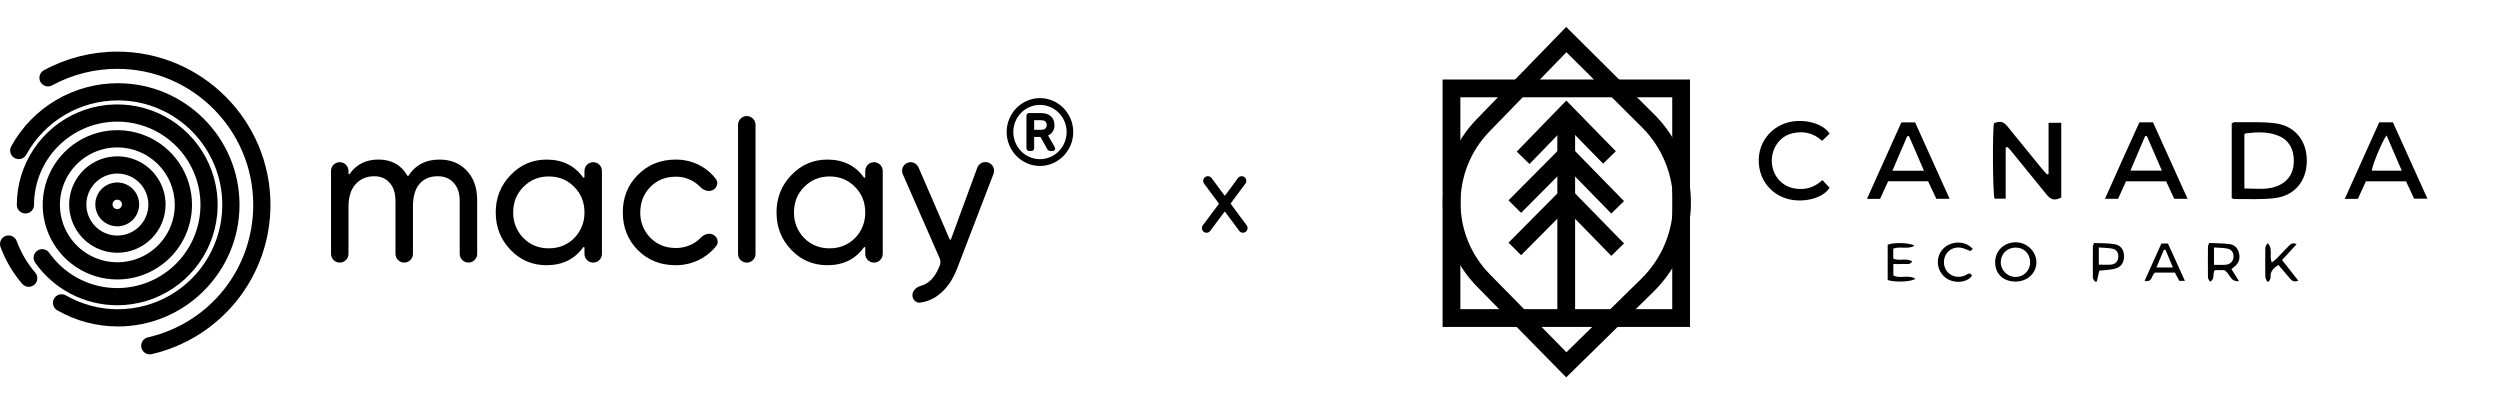 <?xml version="1.0" encoding="UTF-8"?> <svg xmlns="http://www.w3.org/2000/svg" width="231" height="38" viewBox="0 0 231 38" fill="none"><path d="M2.653 26.502C2.538 26.503 2.425 26.478 2.32 26.43C2.215 26.382 2.122 26.312 2.048 26.224C1.186 25.218 0.509 24.067 0.049 22.825C0.013 22.727 -0.003 22.623 0.001 22.519C0.005 22.414 0.029 22.312 0.073 22.217C0.116 22.122 0.178 22.037 0.255 21.966C0.331 21.895 0.421 21.84 0.519 21.803C0.617 21.767 0.721 21.75 0.826 21.755C0.93 21.759 1.033 21.783 1.127 21.827C1.222 21.87 1.308 21.932 1.379 22.009C1.45 22.085 1.505 22.175 1.541 22.273C1.935 23.34 2.516 24.327 3.256 25.191C3.355 25.306 3.418 25.448 3.439 25.598C3.46 25.749 3.437 25.902 3.373 26.04C3.31 26.178 3.208 26.295 3.079 26.377C2.951 26.459 2.802 26.502 2.65 26.502H2.653Z" fill="black"></path><path d="M40.602 14.745C41.654 14.745 42.495 15.085 43.126 15.766C43.769 16.446 44.09 17.355 44.09 18.492V23.455C44.09 23.669 44.005 23.875 43.854 24.026C43.703 24.177 43.497 24.262 43.283 24.262C43.069 24.262 42.864 24.177 42.712 24.026C42.561 23.875 42.476 23.669 42.476 23.455V18.549C42.476 17.842 42.291 17.291 41.919 16.897C41.561 16.489 41.066 16.285 40.435 16.285C39.718 16.285 39.155 16.526 38.747 17.009C38.353 17.476 38.156 18.175 38.156 19.105V23.456C38.156 23.67 38.071 23.875 37.919 24.027C37.768 24.178 37.562 24.263 37.348 24.263C37.134 24.263 36.929 24.178 36.778 24.027C36.626 23.875 36.541 23.67 36.541 23.456V18.549C36.541 17.842 36.362 17.291 36.004 16.897C35.657 16.489 35.181 16.285 34.575 16.285C33.868 16.285 33.293 16.533 32.849 17.027C32.417 17.51 32.2 18.203 32.2 19.105V23.456C32.2 23.67 32.115 23.875 31.964 24.027C31.812 24.178 31.607 24.263 31.393 24.263C31.179 24.263 30.974 24.178 30.822 24.027C30.671 23.875 30.586 23.67 30.586 23.456V15.793C30.586 15.579 30.671 15.374 30.822 15.222C30.974 15.071 31.179 14.986 31.393 14.986C31.607 14.986 31.812 15.071 31.964 15.222C32.115 15.374 32.2 15.579 32.2 15.793V16.045C32.201 16.056 32.205 16.067 32.212 16.077C32.219 16.086 32.229 16.093 32.24 16.096C32.251 16.099 32.263 16.099 32.274 16.095C32.285 16.091 32.295 16.084 32.302 16.075C32.928 15.186 33.815 14.742 34.965 14.742C36.173 14.742 37.063 15.234 37.635 16.219C37.642 16.229 37.65 16.237 37.661 16.243C37.671 16.248 37.683 16.251 37.694 16.251C37.706 16.251 37.718 16.248 37.728 16.243C37.739 16.237 37.747 16.229 37.754 16.219C38.395 15.236 39.345 14.745 40.602 14.745Z" fill="black"></path><path d="M53.879 16.398C53.887 16.409 53.899 16.418 53.913 16.422C53.927 16.426 53.941 16.427 53.955 16.422C53.969 16.418 53.981 16.41 53.99 16.398C53.999 16.387 54.004 16.373 54.005 16.359V15.794C54.005 15.58 54.09 15.375 54.241 15.223C54.393 15.072 54.598 14.987 54.812 14.987C55.026 14.987 55.232 15.072 55.383 15.223C55.534 15.375 55.619 15.58 55.619 15.794V23.457C55.619 23.671 55.534 23.876 55.383 24.027C55.232 24.179 55.026 24.264 54.812 24.264C54.598 24.264 54.393 24.179 54.241 24.027C54.09 23.876 54.005 23.671 54.005 23.457V22.893C54.005 22.878 54 22.864 53.991 22.852C53.982 22.841 53.97 22.832 53.956 22.828C53.942 22.823 53.927 22.824 53.913 22.828C53.899 22.833 53.887 22.842 53.879 22.854C53.091 23.954 51.964 24.505 50.498 24.505C49.186 24.505 48.079 24.035 47.178 23.095C46.262 22.142 45.804 20.986 45.805 19.625C45.805 18.278 46.262 17.127 47.178 16.175C48.093 15.222 49.2 14.746 50.498 14.746C51.964 14.746 53.091 15.297 53.879 16.398ZM50.702 22.946C51.643 22.946 52.428 22.631 53.059 22C53.366 21.687 53.608 21.316 53.771 20.908C53.934 20.5 54.013 20.064 54.005 19.625C54.005 18.686 53.69 17.9 53.059 17.269C52.428 16.626 51.642 16.304 50.702 16.304C49.775 16.304 48.996 16.626 48.365 17.269C47.734 17.9 47.419 18.686 47.418 19.625C47.41 20.064 47.49 20.5 47.652 20.908C47.815 21.316 48.057 21.687 48.365 22C48.996 22.631 49.775 22.947 50.702 22.946Z" fill="black"></path><path d="M62.426 24.505C61.029 24.505 59.866 24.042 58.939 23.114C58.011 22.174 57.547 21.011 57.547 19.626C57.546 18.241 58.01 17.084 58.939 16.157C59.866 15.217 61.029 14.747 62.426 14.747C63.295 14.734 64.15 14.965 64.894 15.414C65.39 15.704 65.821 16.093 66.158 16.557C66.396 16.887 66.254 17.334 65.9 17.541C65.508 17.768 65.012 17.598 64.701 17.269C64.517 17.076 64.307 16.909 64.078 16.773C63.58 16.472 63.008 16.317 62.426 16.328C61.499 16.328 60.72 16.643 60.089 17.273C59.47 17.917 59.161 18.702 59.161 19.63C59.153 20.061 59.23 20.491 59.389 20.892C59.549 21.293 59.786 21.659 60.089 21.967C60.719 22.599 61.498 22.914 62.426 22.914C63.011 22.921 63.588 22.772 64.097 22.482C64.338 22.338 64.559 22.163 64.753 21.96C65.061 21.636 65.55 21.482 65.937 21.707C66.306 21.921 66.442 22.396 66.178 22.731C65.819 23.185 65.377 23.566 64.876 23.855C64.133 24.288 63.286 24.513 62.426 24.505Z" fill="black"></path><path d="M69.81 23.459C69.81 23.673 69.725 23.879 69.573 24.03C69.422 24.181 69.216 24.267 69.002 24.267C68.788 24.267 68.583 24.181 68.432 24.03C68.28 23.879 68.195 23.673 68.195 23.459V11.53C68.195 11.316 68.28 11.11 68.432 10.959C68.583 10.808 68.788 10.723 69.002 10.723C69.216 10.723 69.422 10.808 69.573 10.959C69.725 11.11 69.81 11.316 69.81 11.53V23.459Z" fill="black"></path><path d="M79.825 16.398C79.833 16.409 79.845 16.418 79.859 16.422C79.873 16.427 79.887 16.427 79.901 16.423C79.915 16.419 79.927 16.41 79.936 16.399C79.945 16.387 79.95 16.373 79.95 16.359V15.794C79.95 15.58 80.035 15.375 80.187 15.223C80.338 15.072 80.543 14.987 80.757 14.987C80.972 14.987 81.177 15.072 81.328 15.223C81.48 15.375 81.565 15.58 81.565 15.794V23.457C81.565 23.671 81.48 23.876 81.328 24.027C81.177 24.179 80.972 24.264 80.757 24.264C80.543 24.264 80.338 24.179 80.187 24.027C80.035 23.876 79.95 23.671 79.95 23.457V22.893C79.95 22.878 79.945 22.864 79.936 22.853C79.927 22.841 79.915 22.833 79.901 22.829C79.887 22.825 79.873 22.825 79.859 22.829C79.845 22.834 79.833 22.842 79.825 22.854C79.037 23.954 77.91 24.505 76.444 24.505C75.131 24.505 74.024 24.035 73.123 23.095C72.207 22.142 71.749 20.986 71.75 19.625C71.75 18.278 72.208 17.127 73.123 16.175C74.038 15.222 75.145 14.746 76.444 14.746C77.91 14.746 79.037 15.297 79.825 16.398ZM76.644 22.946C77.584 22.946 78.37 22.631 79.001 22C79.309 21.687 79.551 21.316 79.714 20.908C79.876 20.5 79.956 20.064 79.948 19.625C79.948 18.686 79.633 17.9 79.002 17.269C78.371 16.626 77.586 16.304 76.648 16.304C75.721 16.304 74.942 16.626 74.31 17.269C73.68 17.9 73.364 18.686 73.364 19.625C73.356 20.064 73.436 20.5 73.598 20.908C73.76 21.316 74.002 21.687 74.31 22C74.942 22.631 75.721 22.947 76.648 22.946H76.644Z" fill="black"></path><path d="M87.746 22.108C87.751 22.121 87.76 22.131 87.77 22.139C87.781 22.146 87.794 22.15 87.808 22.15C87.821 22.15 87.834 22.146 87.845 22.139C87.856 22.131 87.864 22.121 87.869 22.108L90.292 15.515C90.327 15.414 90.381 15.32 90.453 15.24C90.524 15.16 90.611 15.095 90.708 15.05C90.805 15.004 90.911 14.978 91.018 14.973C91.125 14.969 91.232 14.986 91.333 15.024C91.433 15.062 91.525 15.119 91.603 15.193C91.681 15.267 91.743 15.356 91.786 15.454C91.829 15.552 91.851 15.658 91.853 15.766C91.854 15.873 91.833 15.979 91.793 16.079L88.428 24.839C88.019 25.89 87.457 26.688 86.74 27.232C86.242 27.634 85.641 27.886 85.006 27.96C84.615 28.005 84.309 27.67 84.309 27.278C84.309 26.844 84.688 26.521 85.108 26.403C85.847 26.201 86.415 25.594 86.814 24.581C86.867 24.47 86.895 24.349 86.896 24.227C86.898 24.105 86.874 23.983 86.825 23.871L83.417 16.095C83.376 15.999 83.354 15.897 83.352 15.793C83.35 15.689 83.368 15.586 83.406 15.489C83.445 15.392 83.501 15.304 83.573 15.229C83.646 15.154 83.732 15.094 83.827 15.053C83.922 15.011 84.025 14.989 84.129 14.987C84.233 14.985 84.336 15.004 84.433 15.042C84.53 15.08 84.618 15.137 84.693 15.209C84.768 15.281 84.827 15.367 84.869 15.462L87.746 22.108Z" fill="black"></path><path d="M97.461 13.598L96.894 12.61L96.845 12.52L96.933 12.47C97.093 12.38 97.225 12.246 97.313 12.084C97.401 11.922 97.442 11.739 97.431 11.556C97.431 11.193 97.309 10.915 97.08 10.723C96.85 10.53 96.55 10.449 96.186 10.449H95.083C95.05 10.449 95.017 10.456 94.987 10.469C94.957 10.482 94.93 10.501 94.907 10.525C94.865 10.571 94.843 10.631 94.844 10.694V13.705C94.843 13.766 94.865 13.825 94.907 13.869C94.929 13.894 94.957 13.914 94.987 13.927C95.017 13.94 95.05 13.946 95.083 13.945H95.317C95.349 13.946 95.38 13.94 95.41 13.928C95.439 13.916 95.466 13.898 95.488 13.876C95.511 13.854 95.529 13.827 95.541 13.798C95.553 13.769 95.558 13.737 95.556 13.706V12.654H96.138L96.167 12.704L96.763 13.774C96.782 13.804 96.806 13.833 96.831 13.863C96.858 13.893 96.891 13.916 96.928 13.932C96.966 13.947 97.005 13.954 97.046 13.953H97.265C97.323 13.952 97.379 13.929 97.421 13.888C97.445 13.868 97.464 13.843 97.477 13.814C97.49 13.786 97.497 13.755 97.497 13.724C97.495 13.68 97.482 13.637 97.461 13.598ZM96.591 11.881C96.504 11.957 96.364 11.995 96.172 11.995H95.556V11.109H96.172C96.367 11.109 96.509 11.148 96.591 11.223C96.635 11.264 96.668 11.315 96.69 11.37C96.711 11.426 96.719 11.486 96.714 11.546C96.719 11.606 96.711 11.667 96.69 11.724C96.668 11.78 96.635 11.832 96.591 11.874V11.881Z" fill="black"></path><path d="M96.091 9.066C94.397 9.066 93.016 10.473 93.016 12.197C93.016 13.921 94.397 15.334 96.091 15.334C97.786 15.334 99.167 13.927 99.167 12.197C99.167 10.468 97.79 9.066 96.091 9.066ZM96.091 14.707C94.734 14.707 93.63 13.584 93.63 12.197C93.63 10.811 94.734 9.693 96.091 9.693C97.449 9.693 98.557 10.816 98.557 12.197C98.557 13.579 97.454 14.707 96.091 14.707Z" fill="black"></path><path d="M115.192 20.822C115.401 21.105 115.2 21.505 114.848 21.505C114.712 21.505 114.585 21.441 114.504 21.332L113.199 19.571C113.184 19.551 113.154 19.551 113.14 19.571L111.824 21.334C111.744 21.442 111.617 21.505 111.482 21.505C111.131 21.505 110.93 21.105 111.14 20.823L112.62 18.842C112.63 18.829 112.63 18.811 112.62 18.798L111.259 16.97C111.047 16.686 111.25 16.281 111.605 16.281C111.741 16.281 111.87 16.346 111.951 16.456L113.14 18.059C113.154 18.079 113.185 18.079 113.199 18.059L114.389 16.454C114.47 16.345 114.597 16.281 114.732 16.281C115.084 16.281 115.285 16.682 115.075 16.964L113.719 18.788C113.709 18.801 113.709 18.819 113.719 18.832L115.192 20.822Z" fill="black"></path><path d="M10.895 30.164C8.929 30.165 6.997 29.65 5.292 28.672C5.109 28.566 4.976 28.393 4.921 28.189C4.866 27.985 4.894 27.768 5 27.586C5.105 27.403 5.278 27.269 5.482 27.215C5.686 27.16 5.903 27.188 6.086 27.293C7.553 28.135 9.216 28.577 10.907 28.574C12.599 28.57 14.26 28.123 15.724 27.275C17.188 26.428 18.404 25.21 19.249 23.745C20.095 22.279 20.54 20.617 20.54 18.926C20.54 13.606 16.212 9.277 10.892 9.277C9.163 9.278 7.465 9.743 5.977 10.623C4.489 11.504 3.265 12.768 2.432 14.284C2.382 14.376 2.315 14.458 2.233 14.524C2.152 14.59 2.058 14.639 1.957 14.669C1.856 14.699 1.751 14.708 1.647 14.697C1.542 14.685 1.441 14.653 1.349 14.603C1.257 14.552 1.176 14.484 1.111 14.402C1.046 14.32 0.997 14.226 0.968 14.125C0.939 14.024 0.931 13.919 0.943 13.814C0.955 13.71 0.988 13.609 1.039 13.518C2.009 11.753 3.435 10.28 5.168 9.255C6.902 8.229 8.879 7.688 10.893 7.688C17.09 7.688 22.131 12.73 22.131 18.926C22.131 25.123 17.092 30.164 10.895 30.164Z" fill="black"></path><path d="M10.832 28.206C9.346 28.204 7.882 27.846 6.562 27.162C5.243 26.478 4.106 25.487 3.249 24.273C3.127 24.101 3.079 23.888 3.115 23.68C3.15 23.472 3.267 23.287 3.44 23.165C3.612 23.044 3.826 22.996 4.033 23.032C4.241 23.067 4.426 23.184 4.548 23.357C5.605 24.857 7.164 25.93 8.944 26.382C10.723 26.833 12.605 26.633 14.25 25.817C15.895 25.002 17.193 23.625 17.911 21.935C18.629 20.246 18.718 18.355 18.164 16.605C17.609 14.855 16.447 13.361 14.887 12.394C13.327 11.426 11.472 11.049 9.658 11.33C7.844 11.611 6.19 12.531 4.995 13.925C3.801 15.319 3.144 17.094 3.145 18.93C3.145 19.141 3.061 19.343 2.912 19.492C2.763 19.641 2.561 19.725 2.35 19.725C2.139 19.725 1.937 19.641 1.788 19.492C1.638 19.343 1.555 19.141 1.555 18.93C1.554 17.095 2.098 15.3 3.117 13.774C4.136 12.248 5.585 11.058 7.281 10.355C8.976 9.653 10.842 9.469 12.642 9.826C14.442 10.184 16.096 11.068 17.393 12.365C18.691 13.663 19.575 15.316 19.933 17.116C20.292 18.916 20.108 20.782 19.406 22.478C18.703 24.173 17.514 25.622 15.988 26.642C14.462 27.662 12.668 28.206 10.832 28.206Z" fill="black"></path><path d="M10.844 25.823C9.48 25.823 8.146 25.419 7.011 24.661C5.877 23.903 4.992 22.826 4.47 21.565C3.948 20.304 3.812 18.917 4.078 17.579C4.344 16.241 5.002 15.012 5.966 14.047C6.931 13.082 8.161 12.425 9.499 12.16C10.837 11.894 12.225 12.031 13.485 12.553C14.745 13.076 15.823 13.96 16.58 15.095C17.338 16.23 17.742 17.564 17.741 18.928C17.738 20.756 17.011 22.509 15.718 23.802C14.425 25.094 12.672 25.821 10.844 25.823ZM10.844 13.618C9.794 13.618 8.768 13.929 7.895 14.512C7.022 15.095 6.342 15.924 5.94 16.894C5.538 17.863 5.433 18.931 5.637 19.96C5.842 20.99 6.347 21.936 7.089 22.678C7.831 23.421 8.777 23.927 9.806 24.132C10.836 24.337 11.903 24.232 12.873 23.831C13.843 23.429 14.672 22.749 15.255 21.877C15.839 21.004 16.151 19.978 16.151 18.928C16.15 17.521 15.591 16.171 14.596 15.176C13.601 14.18 12.252 13.62 10.844 13.618Z" fill="black"></path><path d="M10.846 23.354C9.965 23.355 9.104 23.093 8.371 22.604C7.638 22.115 7.067 21.419 6.73 20.605C6.393 19.791 6.304 18.895 6.476 18.031C6.648 17.167 7.072 16.373 7.695 15.75C8.318 15.127 9.112 14.703 9.976 14.531C10.84 14.359 11.736 14.447 12.55 14.784C13.364 15.121 14.059 15.692 14.549 16.425C15.038 17.157 15.3 18.019 15.3 18.9C15.298 20.081 14.829 21.213 13.994 22.048C13.159 22.883 12.027 23.353 10.846 23.354ZM10.846 16.035C10.279 16.035 9.725 16.203 9.254 16.518C8.783 16.832 8.416 17.28 8.199 17.803C7.982 18.326 7.925 18.902 8.036 19.458C8.146 20.014 8.419 20.524 8.819 20.925C9.22 21.326 9.73 21.599 10.286 21.709C10.842 21.82 11.418 21.763 11.941 21.546C12.465 21.329 12.912 20.962 13.227 20.491C13.542 20.02 13.71 19.466 13.71 18.9C13.709 18.14 13.407 17.413 12.87 16.875C12.333 16.338 11.605 16.036 10.846 16.035Z" fill="black"></path><path d="M10.832 20.913C10.431 20.913 10.039 20.794 9.706 20.572C9.372 20.349 9.112 20.032 8.959 19.662C8.806 19.292 8.765 18.884 8.844 18.491C8.922 18.098 9.115 17.736 9.398 17.453C9.682 17.17 10.043 16.977 10.436 16.898C10.829 16.82 11.237 16.86 11.607 17.014C11.978 17.167 12.294 17.427 12.517 17.76C12.74 18.094 12.859 18.485 12.859 18.886C12.858 19.424 12.645 19.939 12.264 20.319C11.884 20.699 11.369 20.913 10.832 20.913ZM10.832 18.45C10.745 18.45 10.661 18.475 10.589 18.523C10.517 18.571 10.461 18.639 10.428 18.719C10.395 18.799 10.386 18.887 10.403 18.972C10.42 19.056 10.462 19.134 10.523 19.195C10.584 19.256 10.662 19.298 10.746 19.315C10.831 19.332 10.919 19.323 10.999 19.29C11.079 19.257 11.147 19.201 11.195 19.129C11.243 19.057 11.269 18.973 11.269 18.886C11.269 18.77 11.223 18.659 11.141 18.577C11.059 18.495 10.948 18.45 10.832 18.45Z" fill="black"></path><path d="M13.841 32.743C13.646 32.744 13.457 32.672 13.31 32.542C13.164 32.412 13.071 32.232 13.049 32.038C13.027 31.843 13.078 31.647 13.191 31.488C13.304 31.328 13.473 31.216 13.664 31.173C19.395 29.854 23.399 24.818 23.399 18.929C23.399 11.999 17.761 6.36 10.829 6.36C8.738 6.359 6.68 6.879 4.84 7.874C4.748 7.928 4.646 7.964 4.54 7.978C4.434 7.992 4.326 7.984 4.223 7.956C4.12 7.927 4.024 7.878 3.941 7.812C3.857 7.745 3.788 7.662 3.737 7.568C3.686 7.474 3.654 7.371 3.644 7.265C3.634 7.158 3.646 7.051 3.678 6.949C3.71 6.847 3.763 6.753 3.832 6.672C3.902 6.591 3.987 6.524 4.083 6.477C6.156 5.356 8.475 4.769 10.832 4.77C18.638 4.77 24.991 11.12 24.991 18.929C24.991 22.13 23.905 25.236 21.913 27.741C19.92 30.246 17.137 32.002 14.019 32.723C13.96 32.736 13.901 32.743 13.841 32.743Z" fill="black"></path><g clip-path="url(#clip0_362_805)"><path d="M185.325 13.639V18.359H184.299C184.128 18.017 184.09 11.892 184.249 11.386C184.82 11.158 185.116 11.222 185.489 11.68C186.538 12.966 187.583 14.256 188.633 15.542C188.795 15.742 188.976 15.926 189.147 16.117C189.194 16.1 189.241 16.083 189.288 16.067V11.345H190.46C190.468 13.669 190.466 15.978 190.461 18.251C189.843 18.553 189.513 18.479 189.118 17.994C188.01 16.633 186.905 15.269 185.796 13.909C185.702 13.794 185.594 13.69 185.492 13.582C185.436 13.601 185.38 13.62 185.324 13.64L185.325 13.639Z" fill="black"></path><path d="M206.211 18.295V11.405C206.307 11.357 206.377 11.292 206.445 11.293C207.707 11.312 208.982 11.231 210.227 11.391C212.06 11.628 213.149 13.009 213.15 14.839C213.15 16.697 212.061 18.07 210.193 18.305C208.949 18.463 207.674 18.373 206.413 18.39C206.371 18.39 206.329 18.352 206.211 18.294V18.295ZM207.381 17.414C208.538 17.414 209.642 17.607 210.682 17.071C211.603 16.596 211.966 15.775 211.951 14.8C211.935 13.804 211.529 12.973 210.56 12.56C209.57 12.137 208.525 12.204 207.484 12.326C207.458 12.329 207.437 12.366 207.381 12.417V17.413V17.414Z" fill="black"></path><path d="M197.682 11.301H198.938C199.987 13.622 201.04 15.955 202.131 18.37H200.9C200.658 17.85 200.408 17.311 200.15 16.754H196.444C196.203 17.284 195.964 17.811 195.709 18.37H194.5C195.566 15.972 196.612 13.641 197.681 11.302L197.682 11.301ZM198.375 12.58C198.32 12.578 198.266 12.577 198.211 12.575C197.767 13.617 197.324 14.658 196.853 15.762H199.757C199.268 14.638 198.822 13.609 198.375 12.58Z" fill="black"></path><path d="M180.143 18.368H178.917C178.667 17.834 178.414 17.297 178.159 16.752H174.459C174.211 17.297 173.971 17.824 173.721 18.373H172.508C173.586 15.976 174.635 13.644 175.684 11.312H176.958C178.006 13.635 179.049 15.944 180.142 18.368H180.143ZM177.775 15.777C177.284 14.64 176.836 13.605 176.388 12.571C176.333 12.579 176.277 12.586 176.222 12.593C175.779 13.624 175.337 14.656 174.858 15.777H177.775Z" fill="black"></path><path d="M219.84 11.305H221.107C222.157 13.629 223.209 15.955 224.295 18.357H223.066C222.828 17.85 222.577 17.312 222.315 16.753H218.611C218.364 17.293 218.116 17.832 217.865 18.377H216.656C217.733 15.985 218.778 13.66 219.839 11.305H219.84ZM220.518 12.512C220.083 13.081 219.134 15.417 219.166 15.772H221.925C221.443 14.655 220.998 13.624 220.518 12.512Z" fill="black"></path><path d="M169.055 12.352C168.831 12.567 168.618 12.769 168.36 13.015C167.569 12.285 166.658 12.085 165.661 12.308C165.091 12.435 164.613 12.733 164.254 13.209C163.518 14.182 163.531 15.618 164.313 16.552C164.828 17.168 165.502 17.438 166.313 17.461C167.1 17.482 167.756 17.208 168.395 16.642C168.641 16.906 168.848 17.13 169.047 17.344C168.472 18.317 166.644 18.782 165.177 18.377C163.603 17.944 162.586 16.606 162.512 15.025C162.422 13.105 163.684 11.782 165.067 11.353C166.554 10.892 168.445 11.367 169.055 12.353L169.055 12.352Z" fill="black"></path><path d="M186.252 26.017C185.11 26.022 184.355 25.315 184.352 24.237C184.348 23.19 185.143 22.405 186.226 22.387C187.258 22.37 188.144 23.204 188.164 24.208C188.184 25.218 187.344 26.013 186.252 26.016V26.017ZM186.252 22.875C185.484 22.869 184.891 23.438 184.869 24.199C184.848 24.951 185.484 25.596 186.243 25.592C187.003 25.588 187.583 25 187.585 24.23C187.587 23.452 187.024 22.88 186.252 22.874V22.875Z" fill="black"></path><path d="M204.124 22.45C204.761 22.482 205.402 22.472 206.032 22.559C206.529 22.629 206.826 22.991 206.908 23.494C206.985 23.97 206.833 24.362 206.441 24.654C206.367 24.709 206.297 24.773 206.185 24.867C206.412 25.226 206.632 25.576 206.886 25.98C206.07 26.073 206.065 25.279 205.529 24.959H204.674C204.364 25.272 204.728 25.782 204.203 26.024C204.134 25.891 204.016 25.768 204.015 25.644C204.002 24.683 204.01 23.72 204.016 22.758C204.016 22.7 204.057 22.642 204.078 22.584C204.094 22.539 204.11 22.494 204.125 22.449L204.124 22.45ZM204.573 24.471C204.824 24.471 204.995 24.472 205.167 24.471C205.341 24.469 205.515 24.48 205.687 24.459C206.075 24.413 206.332 24.155 206.371 23.79C206.414 23.388 206.232 23.06 205.823 22.974C205.437 22.892 205.03 22.901 204.573 22.866V24.472V24.471Z" fill="black"></path><path d="M193.478 22.457C194.113 22.485 194.759 22.455 195.38 22.561C195.996 22.665 196.274 23.114 196.26 23.727C196.247 24.332 195.934 24.736 195.32 24.855C194.89 24.937 194.448 24.957 193.971 25.009C193.899 25.333 193.823 25.673 193.747 26.012C193.69 26.015 193.633 26.019 193.576 26.022C193.508 25.901 193.383 25.782 193.381 25.66C193.368 24.684 193.379 23.706 193.385 22.729C193.385 22.685 193.42 22.642 193.439 22.599C193.452 22.552 193.465 22.505 193.478 22.457ZM193.928 24.453C194.355 24.453 194.732 24.485 195.101 24.445C195.482 24.403 195.729 24.095 195.735 23.73C195.742 23.358 195.579 23.058 195.212 22.983C194.812 22.9 194.392 22.903 193.928 22.865V24.453Z" fill="black"></path><path d="M212.204 22.561C211.763 23.042 211.342 23.502 210.862 24.026C211.363 24.662 211.855 25.287 212.366 25.937C211.996 26.089 211.769 25.955 211.561 25.701C211.223 25.288 210.87 24.888 210.518 24.476C210.073 24.78 209.755 25.076 209.804 25.618C209.815 25.743 209.704 25.879 209.65 26.01C209.595 26.015 209.539 26.018 209.484 26.023C209.426 25.871 209.32 25.721 209.317 25.567C209.301 24.682 209.301 23.796 209.315 22.911C209.317 22.763 209.41 22.617 209.533 22.473C210.055 22.973 209.648 23.639 209.908 24.245C210.049 24.139 210.192 24.059 210.303 23.948C210.704 23.544 211.095 23.13 211.489 22.719C211.672 22.529 211.868 22.392 212.203 22.561H212.204Z" fill="black"></path><path d="M174.936 22.973V23.891C175.495 24.161 176.139 23.799 176.689 24.157C176.44 24.529 176.11 24.363 175.837 24.389C175.561 24.416 175.279 24.395 174.946 24.395V25.452C175.565 25.79 176.331 25.347 176.975 25.751C176.685 26.047 174.961 26.108 174.422 25.864V22.616C174.93 22.375 176.569 22.421 176.888 22.711C176.278 23.072 175.604 22.728 174.936 22.973Z" fill="black"></path><path d="M199.712 22.504H200.32C200.831 23.63 201.344 24.759 201.886 25.955H201.369C201.237 25.708 201.104 25.46 200.957 25.188H199.127C198.775 25.375 198.92 26.133 198.164 25.942C198.688 24.779 199.196 23.65 199.711 22.504H199.712ZM200.776 24.716C200.527 24.122 200.31 23.603 200.093 23.083C200.041 23.083 199.991 23.081 199.94 23.08C199.722 23.601 199.502 24.122 199.254 24.715H200.776V24.716Z" fill="black"></path><path d="M182.294 23.01C182.194 23.085 182.112 23.147 182.052 23.192C181.728 23.074 181.472 22.937 181.2 22.89C180.589 22.782 180.024 23.077 179.769 23.583C179.506 24.105 179.596 24.767 179.984 25.169C180.394 25.596 181.016 25.696 181.597 25.441C181.803 25.351 182.033 25.099 182.214 25.477C181.754 26.154 180.485 26.233 179.746 25.642C178.917 24.98 178.817 23.757 179.537 22.996C180.199 22.296 181.521 22.143 182.295 23.01H182.294Z" fill="black"></path></g><path d="M155.336 8.168H134.117V29.387H155.336V8.168Z" stroke="black" stroke-width="1.642" stroke-miterlimit="10"></path><path d="M144.727 3.656L137.028 11.589C133.15 15.585 133.17 21.946 137.073 25.918L144.728 33.708L152.217 26.359C156.47 22.187 156.491 15.343 152.264 11.145L144.727 3.656Z" stroke="black" stroke-width="1.642" stroke-miterlimit="10"></path><path d="M139.969 19.09L144.726 14.301L149.471 19.157" stroke="black" stroke-width="1.642" stroke-miterlimit="10"></path><path d="M140.734 14.584L144.727 10.469L148.715 14.548" stroke="black" stroke-width="1.642" stroke-miterlimit="10"></path><path d="M139.969 23L144.726 18.211L149.471 23.067" stroke="black" stroke-width="1.642" stroke-miterlimit="10"></path><path d="M144.719 10.469V29.384" stroke="black" stroke-width="1.642" stroke-miterlimit="10"></path><defs><clipPath id="clip0_362_805"><rect width="61.789" height="14.864" fill="white" transform="translate(162.508 11.18)"></rect></clipPath></defs></svg> 